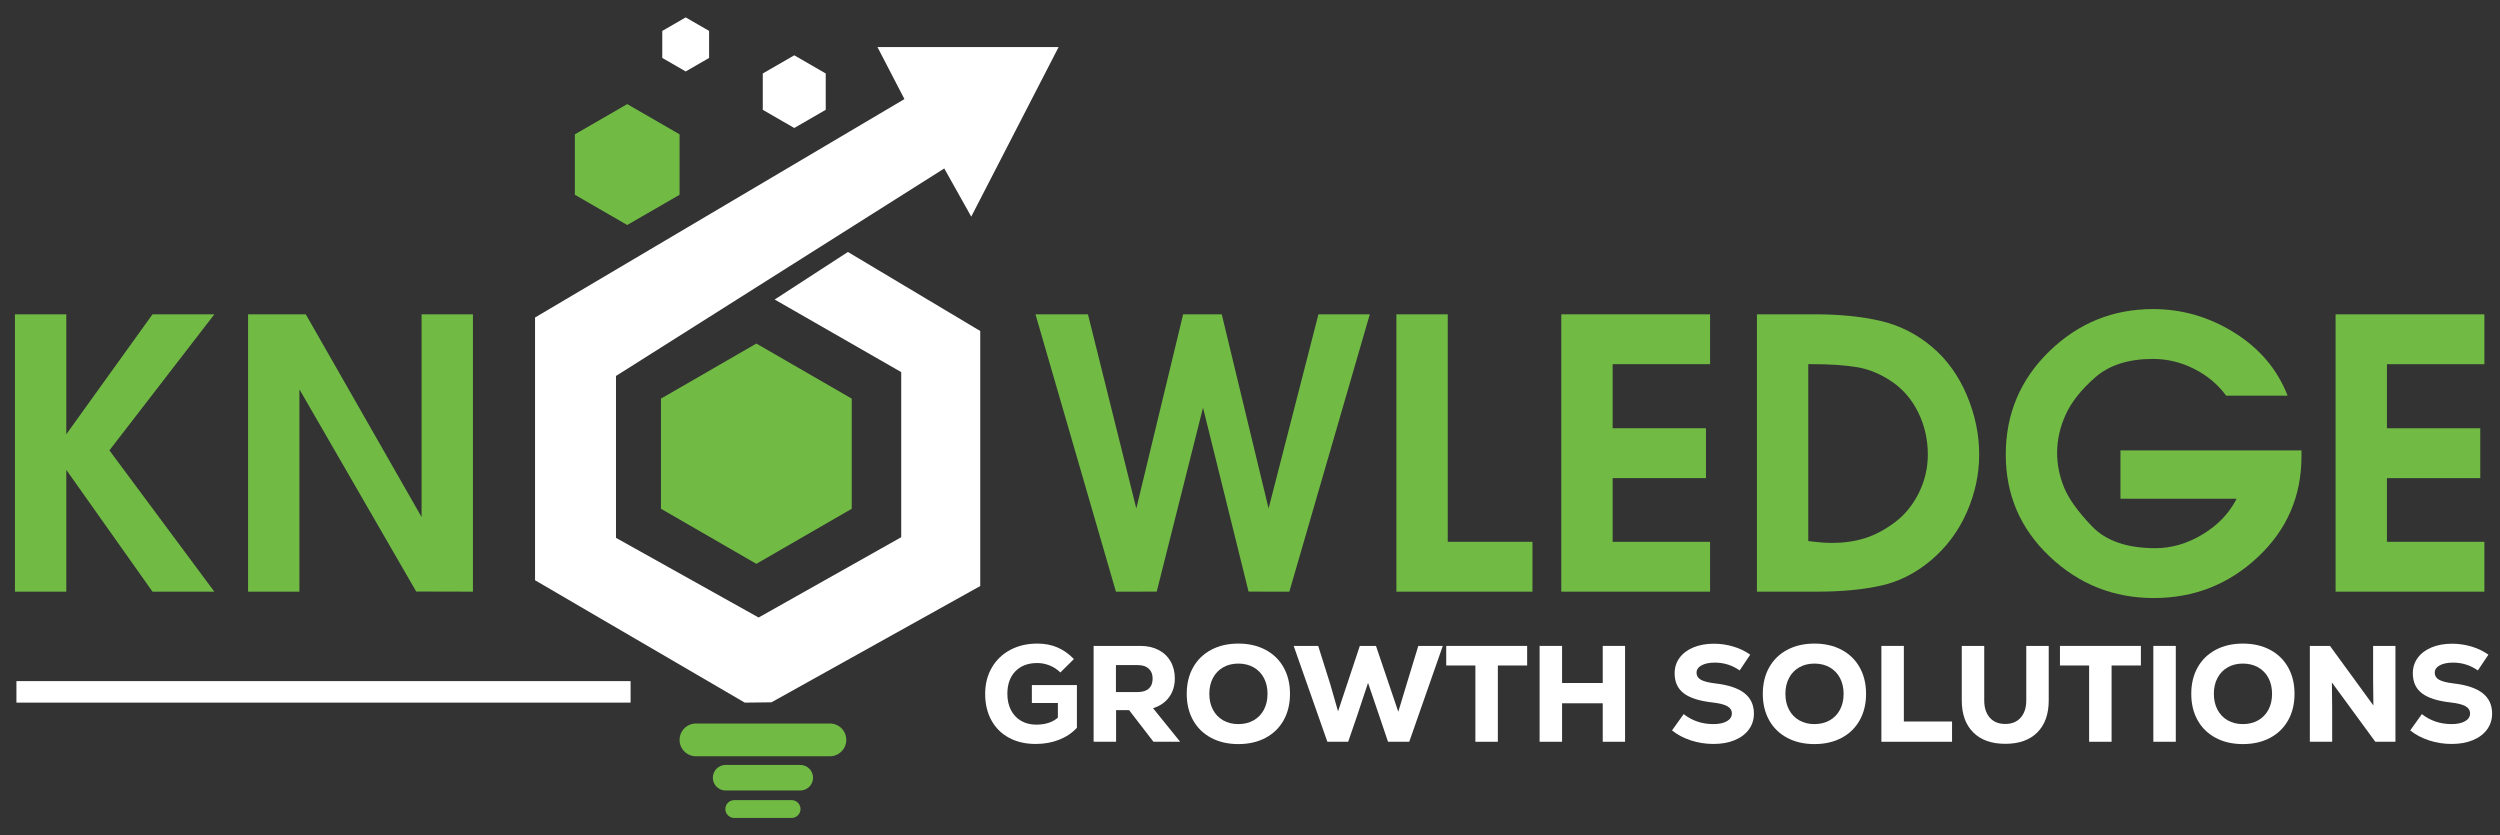 <?xml version="1.0" encoding="UTF-8"?>
<!-- Generator: Adobe Illustrator 17.0.0, SVG Export Plug-In . SVG Version: 6.00 Build 0)  -->
<svg xmlns="http://www.w3.org/2000/svg" xmlns:xlink="http://www.w3.org/1999/xlink" version="1.1" x="0px" y="0px" width="1046px" height="349.483px" viewBox="0 0 1046 349.483" xml:space="preserve">
<rect x="0" y="0" width="1046" height="349.483" fill="#333333" stroke="none"/>
<g id="Guides_For_Artboard_37_" display="none">
</g>
<g id="Guides_For_Artboard_36_" display="none">
</g>
<g id="Guides_For_Artboard_35_" display="none">
</g>
<g id="Guides_For_Artboard_34_" display="none">
</g>
<g id="Guides_For_Artboard_33_" display="none">
</g>
<g id="Guides_For_Artboard_32_" display="none">
</g>
<g id="Guides_For_Artboard_31_" display="none">
</g>
<g id="Guides_For_Artboard_30_" display="none">
</g>
<g id="Guides_For_Artboard_29_" display="none">
</g>
<g id="Guides_For_Artboard_28_" display="none">
</g>
<g id="Guides_For_Artboard_27_" display="none">
</g>
<g id="Guides_For_Artboard_26_" display="none">
</g>
<g id="Guides_For_Artboard_25_" display="none">
</g>
<g id="Guides_For_Artboard_24_" display="none">
</g>
<g id="Guides_For_Artboard_23_" display="none">
</g>
<g id="Guides_For_Artboard_22_" display="none">
</g>
<g id="Guides_For_Artboard_21_" display="none">
</g>
<g id="Guides_For_Artboard_20_" display="none">
</g>
<g id="Guides_For_Artboard_19_" display="none">
</g>
<g id="Guides_For_Artboard_18_" display="none">
</g>
<g id="Guides_For_Artboard_17_" display="none">
</g>
<g id="Guides_For_Artboard_16_" display="none">
</g>
<g id="Guides_For_Artboard_15_" display="none">
</g>
<g id="Guides_For_Artboard_14_" display="none">
</g>
<g id="Guides_For_Artboard_13_" display="none">
</g>
<g id="Guides_For_Artboard_12_" display="none">
</g>
<g id="Guides_For_Artboard_11_" display="none">
</g>
<g id="Guides_For_Artboard_10_" display="none">
</g>
<g id="Guides_For_Artboard_9_" display="none">
</g>
<g id="Guides_For_Artboard_8_" display="none">
</g>
<g id="Guides_For_Artboard_7_" display="none">
</g>
<g id="Guides_For_Artboard_6_" display="none">
</g>
<g id="Guides_For_Artboard_5_" display="none">
</g>
<g id="Guides_For_Artboard_4_" display="none">
</g>
<g id="Guides_For_Artboard_3_" display="none">
</g>
<g id="Guides_For_Artboard_2_" display="none">
</g>
<g id="Guides_For_Artboard_1_" display="none">
</g>
<g id="Guides_For_Artboard" display="none">
</g>
<g id="Layer_1">
	<rect x="-139" y="-305.599" display="none" fill="#221E1F" width="1352" height="954"></rect>
	<g display="none">
	</g>
	<g>
		<g>
			<g>
				<path fill="#FFFFFF" d="M450.581,286.634v17.876c-2.025,2.177-4.517,3.849-7.477,5.013c-2.96,1.165-6.216,1.748-9.769,1.748      c-4.24,0-7.955-0.859-11.144-2.578c-3.189-1.719-5.653-4.163-7.391-7.334c-1.739-3.17-2.607-6.855-2.607-11.058      c0-4.086,0.917-7.725,2.75-10.914c1.833-3.188,4.402-5.672,7.706-7.448c3.303-1.776,7.094-2.664,11.373-2.664      c3.094,0,5.892,0.535,8.394,1.604c2.501,1.069,4.803,2.692,6.904,4.869l-5.672,5.615c-1.261-1.261-2.741-2.234-4.44-2.922      c-1.7-0.688-3.447-1.031-5.242-1.031c-3.858,0-6.904,1.155-9.138,3.466c-2.234,2.312-3.352,5.453-3.352,9.425      c0,2.56,0.496,4.813,1.489,6.761c0.993,1.948,2.406,3.457,4.24,4.526s3.953,1.604,6.359,1.604c3.782,0,6.798-0.974,9.053-2.922      v-6.13h-10.886v-7.506H450.581z"></path>
				<path fill="#FFFFFF" d="M472.41,297.12h-5.443v13.234h-9.396v-40.105h19.537c2.902,0,5.443,0.564,7.62,1.69      c2.177,1.127,3.856,2.722,5.042,4.784c1.184,2.063,1.775,4.431,1.775,7.104c0,3.056-0.793,5.672-2.377,7.849      c-1.586,2.178-3.83,3.725-6.732,4.641l11.344,14.037h-11.172L472.41,297.12z M480.631,279.759      c-1.088-0.992-2.626-1.489-4.612-1.489h-9.11v11.286h9.11c2.024,0,3.571-0.486,4.641-1.461c1.069-0.974,1.604-2.357,1.604-4.153      C482.264,282.147,481.72,280.754,480.631,279.759z"></path>
				<path fill="#FFFFFF" d="M506.756,308.721c-3.266-1.737-5.786-4.191-7.563-7.362c-1.776-3.17-2.664-6.855-2.664-11.058      c0-4.201,0.888-7.887,2.664-11.058c1.776-3.17,4.297-5.623,7.563-7.362c3.266-1.737,7.057-2.606,11.373-2.606      c4.315,0,8.106,0.869,11.373,2.606c3.266,1.739,5.786,4.192,7.563,7.362c1.775,3.171,2.664,6.856,2.664,11.058      c0,4.202-0.889,7.888-2.664,11.058c-1.776,3.171-4.297,5.625-7.563,7.362c-3.267,1.737-7.058,2.606-11.373,2.606      C513.813,311.328,510.021,310.459,506.756,308.721z M524.517,301.387c1.853-1.05,3.285-2.529,4.297-4.439      s1.519-4.125,1.519-6.646c0-2.521-0.507-4.735-1.519-6.646s-2.444-3.39-4.297-4.44c-1.853-1.05-3.981-1.575-6.388-1.575      s-4.526,0.525-6.359,1.575c-1.834,1.051-3.257,2.53-4.269,4.44c-1.013,1.91-1.519,4.125-1.519,6.646      c0,2.521,0.506,4.736,1.519,6.646c1.012,1.91,2.435,3.39,4.269,4.439c1.833,1.052,3.953,1.576,6.359,1.576      S522.664,302.439,524.517,301.387z"></path>
				<path fill="#FFFFFF" d="M593.412,270.249h10.256l-14.037,40.105h-8.881l-3.781-11.172l-4.583-13.464l-4.469,13.464      l-3.839,11.172h-8.709l-14.094-40.105h10.256l5.041,15.985l3.266,11.401l9.11-27.387h6.761l9.338,27.559l3.495-11.573      L593.412,270.249z"></path>
				<path fill="#FFFFFF" d="M638.96,270.249v8.193h-12.261v31.912h-9.396v-31.912H605.1v-8.193H638.96z"></path>
				<path fill="#FFFFFF" d="M670.585,270.249h9.339v40.105h-9.339v-16.1h-17.017v16.1h-9.396v-40.105h9.396v15.526h17.017V270.249z"></path>
				<path fill="#FFFFFF" d="M707.452,309.781c-3.036-0.992-5.663-2.387-7.878-4.182l4.87-6.818      c3.553,2.789,7.696,4.183,12.433,4.183c2.368,0,4.249-0.401,5.644-1.203c1.394-0.803,2.091-1.891,2.091-3.266      c0-1.298-0.649-2.311-1.947-3.037c-1.3-0.725-3.362-1.24-6.188-1.547c-5.462-0.61-9.463-1.891-12.003-3.838      c-2.54-1.948-3.81-4.736-3.81-8.365c0-2.444,0.688-4.603,2.063-6.475c1.375-1.87,3.304-3.322,5.787-4.354      c2.482-1.031,5.347-1.547,8.594-1.547c2.787,0,5.509,0.4,8.164,1.203c2.654,0.802,4.993,1.929,7.019,3.38l-4.412,6.589      c-3.132-2.177-6.588-3.266-10.37-3.266c-2.33,0-4.191,0.382-5.586,1.146c-1.395,0.765-2.091,1.796-2.091,3.094      c0,1.261,0.602,2.234,1.805,2.922s3.218,1.203,6.044,1.547c5.424,0.612,9.473,1.958,12.146,4.04      c2.673,2.082,4.011,4.937,4.011,8.564c0,2.521-0.707,4.747-2.12,6.675c-1.413,1.93-3.399,3.419-5.958,4.469      c-2.56,1.051-5.5,1.576-8.823,1.576C713.649,311.271,710.489,310.774,707.452,309.781z"></path>
				<path fill="#FFFFFF" d="M747.786,308.721c-3.266-1.737-5.786-4.191-7.563-7.362c-1.776-3.17-2.664-6.855-2.664-11.058      c0-4.201,0.888-7.887,2.664-11.058c1.776-3.17,4.297-5.623,7.563-7.362c3.266-1.737,7.057-2.606,11.373-2.606      c4.315,0,8.106,0.869,11.373,2.606c3.266,1.739,5.786,4.192,7.563,7.362c1.775,3.171,2.664,6.856,2.664,11.058      c0,4.202-0.889,7.888-2.664,11.058c-1.776,3.171-4.297,5.625-7.563,7.362c-3.267,1.737-7.058,2.606-11.373,2.606      C754.843,311.328,751.052,310.459,747.786,308.721z M765.547,301.387c1.853-1.05,3.285-2.529,4.297-4.439      s1.519-4.125,1.519-6.646c0-2.521-0.507-4.735-1.519-6.646s-2.444-3.39-4.297-4.44c-1.853-1.05-3.981-1.575-6.388-1.575      s-4.526,0.525-6.359,1.575c-1.834,1.051-3.257,2.53-4.269,4.44c-1.013,1.91-1.519,4.125-1.519,6.646      c0,2.521,0.506,4.736,1.519,6.646c1.012,1.91,2.435,3.39,4.269,4.439c1.833,1.052,3.953,1.576,6.359,1.576      S763.694,302.439,765.547,301.387z"></path>
				<path fill="#FFFFFF" d="M787.175,270.249h9.396v31.626h20.167v8.479h-29.563V270.249z"></path>
				<path fill="#FFFFFF" d="M825.59,306.429c-3.189-3.188-4.784-7.648-4.784-13.378v-22.803h9.396v22.803      c0,3.057,0.773,5.463,2.32,7.219c1.547,1.758,3.714,2.636,6.503,2.636c2.712,0,4.85-0.878,6.417-2.636      c1.565-1.756,2.349-4.162,2.349-7.219v-22.803h9.396v22.803c0,5.729-1.586,10.189-4.756,13.378      c-3.171,3.189-7.64,4.784-13.406,4.784C833.258,311.214,828.778,309.619,825.59,306.429z"></path>
				<path fill="#FFFFFF" d="M895.745,270.249v8.193h-12.261v31.912h-9.396v-31.912h-12.203v-8.193H895.745z"></path>
				<path fill="#FFFFFF" d="M900.958,270.249h9.396v40.105h-9.396V270.249z"></path>
				<path fill="#FFFFFF" d="M927.054,308.721c-3.266-1.737-5.786-4.191-7.563-7.362c-1.776-3.17-2.664-6.855-2.664-11.058      c0-4.201,0.888-7.887,2.664-11.058c1.776-3.17,4.297-5.623,7.563-7.362c3.266-1.737,7.057-2.606,11.373-2.606      c4.315,0,8.106,0.869,11.373,2.606c3.266,1.739,5.786,4.192,7.563,7.362c1.775,3.171,2.664,6.856,2.664,11.058      c0,4.202-0.889,7.888-2.664,11.058c-1.776,3.171-4.297,5.625-7.563,7.362c-3.267,1.737-7.058,2.606-11.373,2.606      C934.11,311.328,930.319,310.459,927.054,308.721z M944.814,301.387c1.853-1.05,3.285-2.529,4.297-4.439      s1.519-4.125,1.519-6.646c0-2.521-0.507-4.735-1.519-6.646s-2.444-3.39-4.297-4.44c-1.853-1.05-3.981-1.575-6.388-1.575      s-4.526,0.525-6.359,1.575c-1.834,1.051-3.257,2.53-4.269,4.44c-1.013,1.91-1.519,4.125-1.519,6.646      c0,2.521,0.506,4.736,1.519,6.646c1.012,1.91,2.435,3.39,4.269,4.439c1.833,1.052,3.953,1.576,6.359,1.576      S942.962,302.439,944.814,301.387z"></path>
				<path fill="#FFFFFF" d="M992.912,270.249h9.339v40.105h-8.422l-18.162-24.808l0.115,10.828v13.979h-9.339v-40.105h8.422      l18.162,24.923l-0.115-10.714V270.249z"></path>
				<path fill="#FFFFFF" d="M1016.315,309.781c-3.036-0.992-5.663-2.387-7.878-4.182l4.87-6.818      c3.553,2.789,7.696,4.183,12.433,4.183c2.368,0,4.249-0.401,5.644-1.203c1.394-0.803,2.091-1.891,2.091-3.266      c0-1.298-0.649-2.311-1.947-3.037c-1.3-0.725-3.362-1.24-6.188-1.547c-5.462-0.61-9.463-1.891-12.003-3.838      c-2.54-1.948-3.81-4.736-3.81-8.365c0-2.444,0.688-4.603,2.063-6.475c1.375-1.87,3.304-3.322,5.787-4.354      c2.482-1.031,5.347-1.547,8.594-1.547c2.787,0,5.509,0.4,8.164,1.203c2.654,0.802,4.993,1.929,7.019,3.38l-4.412,6.589      c-3.132-2.177-6.588-3.266-10.37-3.266c-2.33,0-4.191,0.382-5.586,1.146c-1.395,0.765-2.091,1.796-2.091,3.094      c0,1.261,0.602,2.234,1.805,2.922s3.218,1.203,6.044,1.547c5.424,0.612,9.473,1.958,12.146,4.04      c2.673,2.082,4.011,4.937,4.011,8.564c0,2.521-0.707,4.747-2.12,6.675c-1.413,1.93-3.399,3.419-5.958,4.469      c-2.56,1.051-5.5,1.576-8.823,1.576C1022.513,311.271,1019.353,310.774,1016.315,309.781z"></path>
			</g>
			<g>
				<g>
					<path fill="#71BB45" d="M89.68,247.552H63.807L27.741,196.59v50.963H6.258V131.513h21.483v50.18l36.066-50.18H89.68       l-43.907,56.922L89.68,247.552z"></path>
					<path fill="#71BB45" d="M197.877,247.552l-23.737-0.057l-48.866-84.605v84.662h-21.483V131.513h24.148l48.454,84.829v-84.829       h21.483V247.552z"></path>
					<path fill="#71BB45" d="M573.119,131.513l-33.658,116.039l-17.063-0.02l-19.055-76.954l-19.376,76.954l-17.065,0.02       l-33.658-116.039h21.956l20.229,81.232l19.599-81.232h16.151l19.599,81.232l20.855-81.232H573.119z"></path>
					<path fill="#71BB45" d="M641.173,247.552h-56.922V131.513h21.482v95.184h35.439V247.552z"></path>
					<path fill="#71BB45" d="M715.498,247.552h-62.253V131.513h62.253v20.855h-40.771v26.814h39.046v20.856h-39.046v26.657h40.771       V247.552z"></path>
					<path fill="#71BB45" d="M828.085,190.16c0,8.26-1.725,16.309-5.174,24.149c-3.45,7.84-8.365,14.479-14.74,19.914       c-6.378,5.438-13.356,9.017-20.935,10.742c-7.58,1.725-16.7,2.587-27.363,2.587h-24.775V131.513h24.306       c10.349,0,19.469,0.917,27.363,2.744c7.892,1.831,14.999,5.386,21.325,10.663c6.324,5.28,11.236,12.023,14.74,20.229       C826.334,173.357,828.085,181.693,828.085,190.16z M806.603,190.16c0-6.271-1.333-12.125-3.999-17.563       c-2.665-5.435-6.351-9.746-11.055-12.937c-4.704-3.188-9.565-5.199-14.583-6.037c-5.019-0.835-11.29-1.255-18.817-1.255h-1.568       v74.015l2.666,0.313c2.509,0.313,4.913,0.471,7.213,0.471c4.913,0,9.487-0.652,13.722-1.961       c4.233-1.306,8.44-3.527,12.623-6.664c4.18-3.136,7.526-7.237,10.035-12.31C805.348,201.164,806.603,195.805,806.603,190.16z"></path>
					<path fill="#71BB45" d="M962.94,190.937c0,16.686-6.091,30.737-18.269,42.154c-12.18,11.418-26.685,17.127-43.515,17.127       c-16.832,0-31.361-5.795-43.593-17.384c-12.23-11.59-18.347-25.788-18.347-42.596c0-17.019,6.062-31.426,18.19-43.224       c12.125-11.797,26.604-17.697,43.436-17.697c12.126,0,23.468,3.293,34.027,9.879c10.558,6.586,17.979,15.367,22.268,26.345       h-25.717c-3.45-4.705-7.919-8.441-13.407-11.212c-5.488-2.769-11.212-4.156-17.171-4.156c-10.246,0-18.295,2.559-24.148,7.669       c-5.855,5.114-9.984,10.306-12.388,15.573c-2.406,5.269-3.606,10.614-3.606,16.039c0,4.905,0.965,9.729,2.9,14.478       c1.934,4.749,5.826,10.173,11.683,16.276c5.854,6.104,14.686,9.154,26.501,9.154c6.794,0,13.38-1.919,19.758-5.758       c6.375-3.837,11.133-8.818,14.27-14.941h-48.611v-20.229h75.739V190.937z"></path>
					<path fill="#71BB45" d="M1039.463,247.552H977.21V131.513h62.253v20.855h-40.771v26.814h39.046v20.856h-39.046v26.657h40.771       V247.552z"></path>
				</g>
				<polygon fill="#FFFFFF" points="311.614,293.977 223.86,242.779 223.86,132.843 378.415,41.454 367.125,19.682 442.924,19.682       406.368,90.643 395.079,70.483 257.728,157.303 257.728,225.038 317.4,258.368 377.07,224.769 377.07,155.691 324.119,125.317       354.761,105.426 410.132,138.488 410.132,245.196 322.775,293.848     "></polygon>
				<polygon fill="#71BB45" points="276.551,166.785 316.458,143.745 356.365,166.785 356.365,212.866 316.458,235.906       276.551,212.866     "></polygon>
				<polygon fill="#71BB45" points="240.529,56.206 262.431,43.558 284.333,56.206 284.333,81.494 262.431,94.137 240.529,81.494           "></polygon>
				<polygon fill="#FFFFFF" points="277.097,12.935 286.891,7.281 296.685,12.935 296.685,24.243 286.891,29.897 277.097,24.243           "></polygon>
				<polygon fill="#FFFFFF" points="319.147,30.743 332.316,23.139 345.485,30.743 345.485,45.948 332.316,53.55 319.147,45.948           "></polygon>
				<g>
					<g>
						<path fill="#71BB45" d="M354.089,309.572c0,3.786-3.069,6.854-6.854,6.854h-56.042c-3.786,0-6.855-3.068-6.855-6.854l0,0        c0-3.786,3.069-6.854,6.855-6.854h56.042C351.02,302.718,354.089,305.786,354.089,309.572L354.089,309.572z"></path>
						<path fill="#71BB45" d="M340.179,325.397c0,2.95-2.392,5.342-5.342,5.342H303.59c-2.95,0-5.342-2.392-5.342-5.342l0,0        c0-2.949,2.392-5.342,5.342-5.342h31.247C337.787,320.055,340.179,322.448,340.179,325.397L340.179,325.397z"></path>
						<path fill="#71BB45" d="M334.938,338.501c0,2.061-1.669,3.73-3.729,3.73h-23.989c-2.06,0-3.73-1.669-3.73-3.73l0,0        c0-2.059,1.669-3.729,3.73-3.729h23.989C333.268,334.771,334.938,336.441,334.938,338.501L334.938,338.501z"></path>
					</g>
				</g>
			</g>
		</g>
		<rect x="6.876" y="284.978" fill="#FFFFFF" width="256.963" height="8.999"></rect>
	</g>
</g>
</svg>
